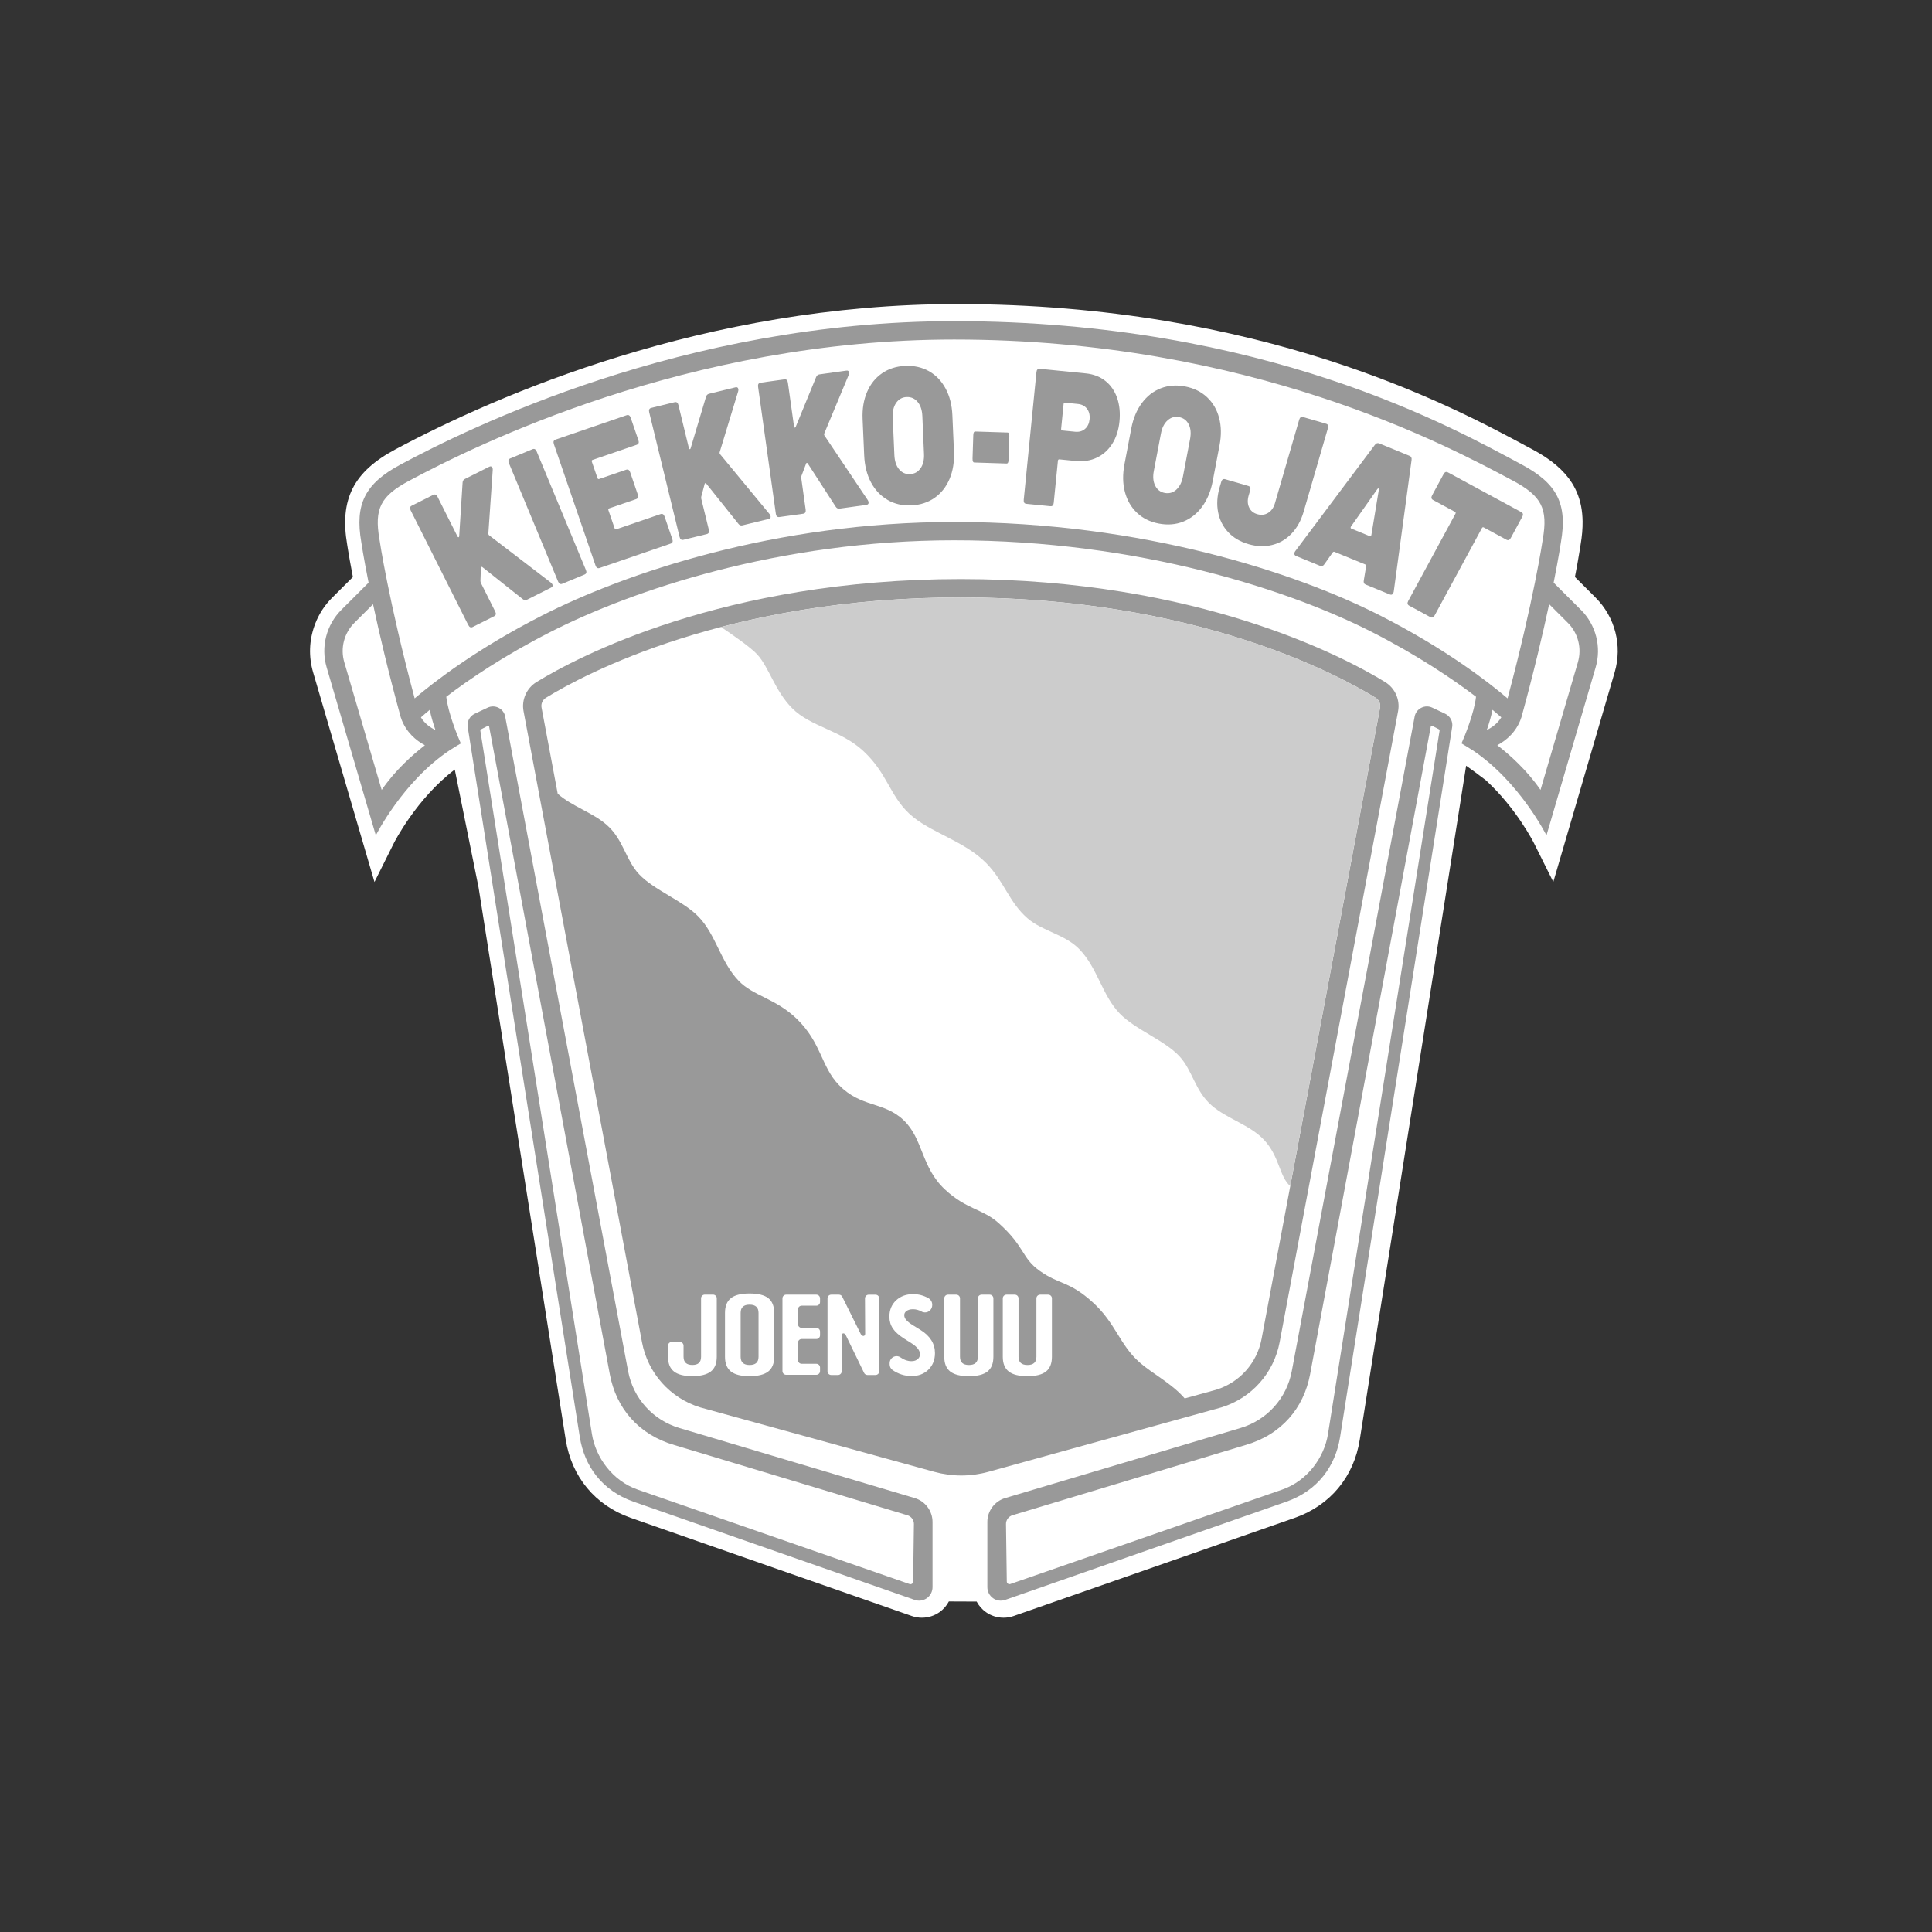 <svg xmlns="http://www.w3.org/2000/svg" id="Layer_2" data-name="Layer 2" width="512" height="512" viewBox="0 0 512 512"><rect x="0" y="0" width="512" height="512" fill="#333333" stroke="none"/><defs><style>      .cls-1 {        fill: none;      }      .cls-2 {        fill: #ccc;      }      .cls-3 {        fill: #fff;      }      .cls-4 {        fill: #999;      }    </style></defs><g id="Layer_1-2" data-name="Layer 1"><rect class="cls-1" width="512" height="512"></rect><g id="g1"><g id="group-MC0"><path id="path2" class="cls-3" d="M413.3,131.32h0s0-.01-.01-.02c0,0,0,.01.01.02M413.91,132.65h0s0,0,0,0c0,0,0,0,0,0,0,0,0,0,0,0ZM419.72,161.65s0,0,0,0c0,0,0,0,0,0M420.39,162.36h0s0,0,0,0h0ZM422.87,158.39l-5.5-5.49c.24-1.23.44-2.33.62-3.3l.13-.74c.47-2.64.7-4.18.74-4.45.39-2.29.57-4.34.54-6.27,0-.32-.02-.64-.03-.96-.15-2.88-.79-5.4-1.95-7.71-.25-.51-.54-1.01-.85-1.5-2.12-3.34-5.53-6.24-10.44-8.86l-1.94-1.04c-19.07-10.25-69.74-37.49-150.61-37.49-66.76,0-121.9,24.14-148.83,38.53-11.11,5.94-14.8,13.27-12.73,25.3l.19,1.19c.24,1.46.65,3.91,1.31,7.31l-5.5,5.49c-1.99,1.98-3.51,4.33-4.52,6.97h-.14s.03.31.03.31c-1.48,4.04-1.62,8.35-.42,12.46l16.27,55.6,5.15-10.33c.06-.12,5.97-11.78,16.13-19.47l6.31,31.27,23.09,146.33c1.57,9.84,7.82,17.38,17.16,20.68l74.57,26.04c.86.3,1.76.45,2.66.45,1.69,0,3.31-.52,4.69-1.49,1.02-.73,1.87-1.7,2.46-2.82,2.38.01,4.98.02,7.36.03.59,1.11,1.44,2.07,2.45,2.79,1.37.98,3,1.49,4.69,1.49.91,0,1.8-.15,2.66-.45l74.56-26.04c9.35-3.3,15.61-10.84,17.17-20.68l28.19-178.62c1.5,1.05,3.25,2.34,5.2,3.83,8.14,7.47,12.7,16.55,12.75,16.64l5.15,10.33,16.27-55.6c2.05-7.01.12-14.58-5.06-19.74"></path><path id="path4" class="cls-4" d="M124.09,165.63l-15.26-30.39c-.29-.58-.2-.99.28-1.23l5.69-2.86c.48-.24.87-.07,1.16.51l5.28,10.51c.08.15.17.22.27.21.1-.01.16-.1.18-.26l.9-14.19c.02-.47.22-.8.6-.99l6.45-3.24c.38-.19.65-.12.82.22.11.21.15.42.12.63l-1.16,16.8c0,.23.06.41.22.52l16.37,12.54c.17.15.29.3.37.45.18.37.07.65-.33.86l-6.41,3.22c-.38.19-.76.13-1.13-.18l-10.65-8.45c-.11-.1-.21-.12-.3-.08-.09.04-.13.14-.12.29l-.12,3.45c.02.22.06.39.12.52l3.8,7.58c.29.58.2.99-.28,1.23l-5.69,2.86c-.48.24-.87.07-1.16-.51"></path><path id="path6" class="cls-4" d="M147.9,154.11l-13.05-31.41c-.25-.6-.13-1,.37-1.21l5.88-2.44c.5-.21.87,0,1.12.59l13.05,31.41c.25.6.13,1-.37,1.21l-5.88,2.44c-.5.21-.87,0-1.12-.59"></path><path id="path8" class="cls-4" d="M168.77,117.86l-11.73,4.02c-.21.07-.28.24-.19.5l1.47,4.28c.09.26.24.35.45.28l7.15-2.45c.51-.17.87.05,1.08.66l2.03,5.93c.21.62.06,1.01-.45,1.19l-7.15,2.45c-.22.07-.28.24-.19.5l1.63,4.76c.09.26.24.35.45.28l11.73-4.02c.51-.17.87.05,1.08.66l2.05,5.98c.21.62.06,1.01-.45,1.18l-18.83,6.46c-.51.17-.87-.05-1.08-.66l-11.04-32.17c-.21-.62-.06-1.01.45-1.19l18.83-6.46c.51-.17.87.05,1.08.66l2.05,5.98c.21.62.06,1.01-.45,1.19"></path><path id="path10" class="cls-4" d="M180.09,142.28l-8.05-33.04c-.15-.63.03-1.01.55-1.14l6.19-1.51c.52-.13.86.13,1.01.76l2.78,11.43c.04.17.11.26.22.26.1,0,.18-.06.23-.22l4.07-13.63c.12-.45.39-.73.8-.83l7.01-1.71c.41-.1.66.03.75.4.06.23.05.45-.02.64l-4.9,16.11c-.06.23-.03.41.09.56l13.13,15.89c.13.18.22.35.26.52.1.4-.07.65-.51.76l-6.97,1.7c-.41.1-.77-.04-1.06-.43l-8.49-10.62c-.09-.12-.18-.17-.27-.14-.1.02-.16.11-.18.25l-.89,3.34c-.03.22-.03.4,0,.53l2.01,8.24c.15.63-.03,1.01-.55,1.14l-6.19,1.51c-.52.13-.86-.12-1.01-.76"></path><path id="path12" class="cls-4" d="M205.61,136.18l-4.71-33.68c-.09-.64.13-1,.66-1.08l6.31-.88c.53-.07.84.21.93.85l1.63,11.65c.02.17.09.27.19.28.1.02.19-.04.25-.19l5.4-13.16c.17-.44.46-.69.88-.75l7.15-1c.42-.06.66.1.71.47.03.24,0,.45-.08.63l-6.48,15.54c-.08.22-.07.41.04.57l11.49,17.12c.11.19.18.37.2.54.06.41-.14.64-.59.71l-7.11.99c-.42.06-.76-.12-1.02-.53l-7.39-11.42c-.08-.13-.16-.18-.26-.17-.1.01-.17.09-.2.24l-1.22,3.23c-.06.22-.07.39-.05.53l1.17,8.39c.09.64-.13,1-.66,1.08l-6.31.88c-.53.07-.84-.21-.93-.85"></path><path id="path14" class="cls-4" d="M243.95,124.12c.68-.97.99-2.25.92-3.82l-.44-10.06c-.07-1.57-.48-2.82-1.25-3.73-.76-.91-1.74-1.34-2.92-1.29-1.16.05-2.08.56-2.76,1.53-.68.97-.99,2.25-.92,3.82l.44,10.06c.07,1.57.48,2.82,1.24,3.73.76.91,1.72,1.34,2.88,1.29,1.19-.05,2.12-.56,2.8-1.54M235.21,132.47c-1.85-1.07-3.31-2.62-4.39-4.64-1.08-2.03-1.68-4.41-1.8-7.15l-.42-9.65c-.11-2.67.28-5.05,1.18-7.15.9-2.1,2.22-3.75,3.97-4.95,1.75-1.21,3.79-1.86,6.14-1.96,2.37-.1,4.48.37,6.33,1.42,1.84,1.05,3.3,2.58,4.38,4.59,1.08,2.01,1.67,4.35,1.79,7.02l.42,9.65c.12,2.74-.27,5.16-1.17,7.28-.9,2.11-2.22,3.78-3.97,5.01-1.75,1.22-3.81,1.89-6.18,1.99-2.35.1-4.44-.38-6.29-1.45"></path><path id="path16" class="cls-4" d="M257.73,121.58l.2-6.26c.02-.65.19-.97.52-.96l8.58.27c.32.01.47.34.45.99l-.2,6.26c-.02.65-.19.97-.51.96l-8.58-.27c-.32-.01-.47-.34-.45-.99"></path><path id="path18" class="cls-4" d="M287.54,113.67c.7-.6,1.1-1.45,1.21-2.54.11-1.12-.11-2.06-.68-2.8-.57-.74-1.37-1.17-2.41-1.27l-3.42-.34c-.23-.02-.35.1-.38.38l-.65,6.54c-.03.27.07.42.3.44l3.42.34c1.04.1,1.91-.14,2.61-.75M292.92,100.94c1.42,1.12,2.46,2.62,3.12,4.49.65,1.87.86,3.97.63,6.28-.23,2.28-.87,4.25-1.91,5.9-1.05,1.65-2.41,2.88-4.08,3.67-1.67.8-3.54,1.09-5.59.89l-4.35-.43c-.23-.02-.35.1-.38.38l-1.11,11.14c-.06.65-.36.94-.9.89l-6.34-.63c-.54-.05-.77-.4-.71-1.05l3.37-33.84c.06-.65.36-.94.9-.89l12.21,1.22c2,.2,3.71.86,5.14,1.98"></path><path id="path20" class="cls-4" d="M311.73,129.77c.88-.79,1.47-1.96,1.77-3.51l1.88-9.89c.29-1.55.18-2.85-.36-3.91-.53-1.06-1.38-1.7-2.55-1.92-1.14-.22-2.15.07-3.04.86-.89.79-1.48,1.96-1.77,3.51l-1.88,9.89c-.3,1.55-.18,2.85.36,3.91.53,1.06,1.37,1.7,2.51,1.92,1.17.22,2.2-.06,3.08-.85M301.32,135.9c-1.55-1.46-2.62-3.3-3.21-5.53-.59-2.22-.62-4.68-.11-7.37l1.81-9.49c.5-2.62,1.43-4.85,2.79-6.69,1.36-1.83,3.02-3.14,5-3.91,1.98-.77,4.12-.94,6.43-.5,2.34.44,4.28,1.39,5.83,2.84,1.55,1.45,2.63,3.27,3.21,5.48.59,2.2.63,4.62.13,7.24l-1.81,9.49c-.51,2.69-1.45,4.96-2.81,6.81-1.36,1.85-3.03,3.17-5.01,3.96-1.98.79-4.14.96-6.47.52-2.31-.44-4.24-1.39-5.79-2.85"></path><path id="path22" class="cls-4" d="M325.49,141.03c-1.39-1.47-2.28-3.24-2.68-5.3-.4-2.06-.27-4.26.41-6.59l.42-1.43c.18-.62.53-.86,1.05-.71l6.12,1.78c.52.15.68.54.5,1.16l-.4,1.38c-.34,1.18-.31,2.23.11,3.13.41.91,1.14,1.51,2.17,1.81,1.06.31,2.02.19,2.88-.34.86-.53,1.47-1.39,1.81-2.58l6.42-22.1c.18-.62.53-.86,1.05-.71l6.07,1.77c.52.15.68.54.5,1.16l-6.44,22.15c-.68,2.34-1.74,4.26-3.19,5.79-1.45,1.52-3.16,2.53-5.15,3.02-1.99.49-4.08.42-6.28-.22-2.2-.64-4-1.7-5.38-3.17"></path><path id="path24" class="cls-4" d="M357.97,139.63c-.09.22-.04.37.14.45l4.87,2c.11.04.2.04.28-.02.09-.06.14-.16.17-.29l1.98-12.01c.04-.17.01-.27-.08-.31-.09-.04-.2.01-.31.15l-7.01,9.95-.04.1ZM361.42,153.81l.62-3.74c.04-.24-.03-.4-.22-.48l-8.17-3.35c-.18-.08-.35-.01-.49.19l-2.19,3.1c-.31.46-.69.6-1.14.42l-6.36-2.61c-.26-.11-.41-.28-.45-.52-.04-.24.04-.5.25-.78l21.07-28.12c.34-.45.72-.59,1.14-.42l8.09,3.32c.42.17.59.54.51,1.1l-4.72,34.82c-.01.11-.05.22-.1.35-.19.48-.52.62-.96.44l-6.37-2.61c-.45-.18-.62-.55-.51-1.1"></path><path id="path26" class="cls-4" d="M403.41,136.95l-3.03,5.6c-.31.57-.7.73-1.17.47l-6.01-3.25c-.2-.11-.36-.04-.49.2l-12.5,23.09c-.31.57-.7.73-1.17.47l-5.6-3.03c-.47-.26-.55-.67-.25-1.24l12.5-23.09c.13-.24.1-.42-.1-.52l-5.82-3.15c-.47-.26-.55-.67-.25-1.24l3.03-5.6c.31-.57.7-.73,1.17-.47l19.45,10.53c.47.26.55.67.25,1.24"></path><path id="path28" class="cls-4" d="M418.16,175.5l-9.91,33.84c-3.59-5.25-8.21-9.34-11.45-11.85,2.37-1.27,4.99-3.45,6.31-7.14l-.05-.02.11-.16c3.34-12.15,5.72-22.34,7.37-30.06l4.94,4.93c2.74,2.73,3.76,6.74,2.68,10.45M394.02,193.45c.55-1.58,1.11-3.44,1.51-5.34.97.81,1.75,1.48,2.33,1.99-1.02,1.68-2.52,2.72-3.84,3.35M365.74,163.11c-21.94-11.18-62.72-24.78-112.9-24.78-47.49,0-87.24,13.6-109.18,24.78-17.4,8.87-28.72,17.66-33.77,21.97-6.94-25.96-9.3-41.92-9.33-42.15-1.41-8.14.29-11.48,7.88-15.53,17.32-9.26,73.67-37.42,144.41-37.42,78.41,0,130.79,28.17,148.12,37.42,7.59,4.06,9.29,7.4,7.88,15.53-.03.23-2.39,16.19-9.33,42.15-5.05-4.3-16.37-13.1-33.77-21.97M111.55,190.11c.58-.52,1.35-1.19,2.33-1.99.4,1.9.97,3.76,1.51,5.34-1.32-.63-2.82-1.67-3.84-3.35M101.15,209.34l-9.91-33.84c-1.09-3.71-.06-7.72,2.68-10.45l4.94-4.93c1.65,7.72,4.03,17.91,7.37,30.06l.11.16-.05.02c1.33,3.69,3.94,5.87,6.31,7.14-3.24,2.51-7.86,6.6-11.45,11.85M418.93,161.6l-7.2-7.19c1.36-6.83,1.92-10.63,1.93-10.71,1.76-10.15-.96-15.55-10.4-20.59-17.59-9.4-67.82-38-150.41-38-71.96,0-129.12,28.6-146.7,38-9.43,5.04-12.15,10.45-10.4,20.59.01.08.57,3.88,1.93,10.71l-7.2,7.19c-4,3.99-5.5,9.84-3.91,15.27l13.03,44.52s7.07-14.18,19.51-22.53c.73-.49,3.01-1.85,3.01-1.85-.84-1.86-3.4-8.19-3.85-12.37,5.97-4.55,15.24-10.87,27.62-17.17,21.46-10.94,60.45-24.29,106.97-24.29,49.11,0,89.22,13.35,110.68,24.29,12.37,6.31,21.64,12.63,27.62,17.17-.45,4.19-3,10.51-3.85,12.37,0,0,2.27,1.36,3.01,1.85,12.44,8.35,19.51,22.53,19.51,22.53l13.03-44.52c1.59-5.42.09-11.27-3.91-15.27"></path><path id="path30" class="cls-4" d="M365.73,187.55l-31.39,167.24c-1.2,6.41-5.81,11.58-12.04,13.51l-8.34,2.3c-3.43-4-8.63-6.59-12.01-9.59-5.28-4.67-6.27-10.4-12.45-15.96-6.33-5.69-8.71-4.51-13.99-8.28-4.83-3.45-3.85-6.38-10.87-12.65-4.25-3.8-8.5-3.56-14.23-8.91-6.34-5.91-5.73-13.44-10.97-18.38-5.31-5-11.2-3.23-17.11-9.29-4.74-4.86-4.63-11.25-11.25-17.61-5.55-5.32-11.44-6-15.28-9.96-4.87-5.04-6.01-12.21-10.71-17.06-4.1-4.23-11.77-7.01-15.74-11.24-3.58-3.82-4.14-9.21-8.59-13.09-3.77-3.29-9.22-4.9-12.96-8.23l-4.28-22.81c-.2-1.04.26-2.07,1.17-2.63,10.15-6.24,48.09-26.59,109.93-26.59s99.78,20.35,109.93,26.59c.91.56,1.36,1.59,1.17,2.63M367.11,180.77c-10.43-6.41-49.36-27.31-112.48-27.31s-102.06,20.9-112.48,27.31c-2.6,1.6-3.97,4.69-3.41,7.68l31.39,167.24c1.54,8.2,7.45,14.82,15.42,17.28l62.05,17.08c2.34.64,4.75.97,7.16.97s4.84-.33,7.19-.98l61.68-17.05.07-.02c7.97-2.46,13.88-9.08,15.42-17.28l31.39-167.24c.56-3-.81-6.08-3.41-7.68"></path><path id="path32" class="cls-4" d="M128.07,192h0s0,0,0,0M127.52,193.26c-.16.07-.25.24-.22.41l29.57,186.4c.98,6.13,5.43,12.37,12.14,14.7l72.04,25.02c.46.16.93-.18.94-.66l.21-15.27c0-1.06-.71-2-1.72-2.3l-61.69-18.58c-9.61-2.76-15.5-9.84-17.18-18.76l-31.99-171.71c-.03-.15-.18-.23-.32-.16l-1.79.92ZM243.58,424.19c-.39,0-.79-.06-1.17-.2l-74.56-26.04c-8.37-2.96-12.98-9.48-14.2-17.12l-29.7-188.16c-.24-1.44.52-2.89,1.85-3.52l3.44-1.62c.93-.44,1.98-.42,2.89.04.91.46,1.55,1.3,1.75,2.3v.02s32.57,173.47,32.57,173.47c1.35,7.2,6.55,12.97,13.57,15.07l62.41,18.58c2.77.82,4.7,3.42,4.7,6.31v17.3c0,1.15-.56,2.24-1.5,2.91-.61.43-1.33.66-2.07.66"></path><path id="path34" class="cls-4" d="M380.73,192.01h0s0,0,0,0M379.5,192.34c-.13-.06-.29.02-.32.16l-31.99,171.71c-1.68,8.93-7.57,16-17.18,18.76l-61.69,18.58c-1.01.3-1.72,1.25-1.72,2.3l.21,15.27c0,.48.48.82.94.66l72.04-25.02c6.71-2.33,11.16-8.57,12.14-14.7l29.57-186.41c.03-.17-.06-.34-.22-.41l-1.79-.92ZM263.16,423.53c-.94-.67-1.5-1.75-1.5-2.91v-17.3c0-2.89,1.93-5.48,4.7-6.31l62.41-18.58c7.02-2.1,12.22-7.87,13.57-15.07l32.56-173.47v-.02c.2-1,.84-1.84,1.76-2.3.91-.46,1.97-.48,2.89-.04l3.44,1.62c1.33.63,2.1,2.08,1.85,3.52l-29.7,188.16c-1.22,7.64-5.83,14.16-14.2,17.12l-74.56,26.04c-.38.13-.78.2-1.17.2-.73,0-1.46-.22-2.07-.66"></path><path id="path36" class="cls-2" d="M364.56,184.92c-10.15-6.24-48.09-26.59-109.93-26.59-25.26,0-46.53,3.4-63.55,7.84,3,2.01,7.86,5.38,9.56,7.23,3.21,3.49,4.66,9.6,9.27,14.27,4.89,4.95,12.94,5.83,18.88,11.35,6.35,5.9,6.92,11.65,12.15,16.59,5.31,5,14.57,7.12,20.48,13.18,4.74,4.86,6,10.34,10.88,14.57,3.97,3.44,9.92,4.23,13.75,8.2,4.87,5.04,6.01,12.21,10.71,17.06,4.1,4.23,11.77,7.01,15.74,11.24,3.58,3.82,4.14,9.21,8.59,13.09,4.1,3.57,10.18,5.16,13.89,9.13,4.16,4.45,4,9.66,6.94,12.24l23.79-126.75c.2-1.04-.26-2.07-1.17-2.63"></path><path id="path38" class="cls-3" d="M178.02,355.64h2.15c.54,0,.98.44.98.98v2.94c0,1.44.78,2.17,2.34,2.17s2.3-.72,2.3-2.17v-15.49c0-.54.44-.98.98-.98h2.2c.54,0,.98.44.98.98v15.49c0,1.77-.52,3.06-1.56,3.89-1.04.82-2.68,1.24-4.91,1.24s-3.85-.41-4.89-1.24c-1.04-.83-1.56-2.12-1.56-3.89v-2.94c0-.54.44-.98.98-.98"></path><path id="path40" class="cls-3" d="M196.28,359.57c0,1.44.79,2.17,2.37,2.17s2.37-.72,2.37-2.17v-11.65c0-1.44-.79-2.17-2.37-2.17s-2.37.72-2.37,2.17v11.65ZM205.17,359.57c0,1.77-.52,3.06-1.57,3.89-1.04.82-2.7,1.24-4.96,1.24s-3.89-.41-4.94-1.24c-1.04-.83-1.57-2.12-1.57-3.89v-11.65c0-1.77.52-3.06,1.57-3.89,1.04-.83,2.69-1.24,4.94-1.24s3.91.41,4.96,1.23c1.04.82,1.57,2.12,1.57,3.9v11.65Z"></path><path id="path42" class="cls-3" d="M207.36,363.4v-19.32c0-.54.44-.98.98-.98h8c.54,0,.98.44.98.98v.96c0,.54-.44.98-.98.98h-3.89c-.54,0-.98.44-.98.98v3.92c0,.54.44.98.98.98h3.89c.54,0,.98.44.98.98v.99c0,.54-.44.98-.98.98h-3.89c-.54,0-.98.44-.98.98v4.61c0,.54.44.98.98.98h3.89c.54,0,.98.44.98.98v.96c0,.54-.44.98-.98.98h-8c-.54,0-.98-.44-.98-.98"></path><path id="path44" class="cls-3" d="M219.3,363.4v-19.32c0-.54.44-.98.98-.98h2.05c.41,0,.78.25.92.64l4.85,9.77c.36.73,1.18.71,1.18-.05l-.05-9.37c0-.54.44-.98.98-.98h1.82c.54,0,.98.44.98.98v19.32c0,.54-.44.98-.98.98h-2.15c-.41,0-.77-.25-.92-.63l-4.79-9.87c-.3-.69-1.08-.76-1.09.03l-.02,9.49c0,.54-.44.98-.98.98h-1.8c-.54,0-.98-.44-.98-.98"></path><path id="path46" class="cls-3" d="M251.25,343.1h2.18c.54,0,.98.44.98.98v15.49c0,1.44.79,2.17,2.37,2.17s2.37-.72,2.37-2.17v-15.49c0-.54.44-.98.98-.98h2.15c.54,0,.98.44.98.98v15.49c0,1.77-.52,3.06-1.56,3.89-1.04.83-2.68,1.24-4.93,1.24s-3.91-.41-4.96-1.24c-1.04-.83-1.57-2.12-1.57-3.89v-15.49c0-.54.44-.98.98-.98"></path><path id="path48" class="cls-3" d="M266.76,343.1h2.18c.54,0,.98.44.98.98v15.49c0,1.44.79,2.17,2.37,2.17s2.37-.72,2.37-2.17v-15.49c0-.54.44-.98.98-.98h2.15c.54,0,.98.44.98.98v15.49c0,1.77-.52,3.06-1.56,3.89-1.04.83-2.68,1.24-4.93,1.24s-3.91-.41-4.96-1.24c-1.04-.83-1.57-2.12-1.57-3.89v-15.49c0-.54.44-.98.98-.98"></path><path id="path50" class="cls-3" d="M244.01,352.49l-2.07-1.28c-.85-.52-1.47-1.02-1.83-1.47-.31-.39-.47-.78-.47-1.21s.18-.78.56-1.07c.44-.33,1.02-.5,1.74-.5.78,0,1.55.2,2.28.61.28.16.59.24.91.24,1.06,0,1.92-.87,1.92-1.94v-.13c0-.69-.38-1.33-.98-1.69-1.25-.72-2.62-1.09-4.08-1.09-1.83,0-3.35.56-4.52,1.66-1.18,1.11-1.77,2.56-1.77,4.32,0,1.18.32,2.25.94,3.16.6.88,1.59,1.76,2.96,2.64l2.05,1.3c1.6,1.04,2.32,2.11,2.13,3.17-.06.32-.22.63-.46.86-.45.45-1.02.66-1.75.66-1.02,0-1.99-.33-2.87-.97-.32-.24-.7-.36-1.09-.36-1.01,0-1.84.82-1.84,1.83v.35c0,.6.29,1.16.76,1.49,1.53,1.06,3.23,1.6,5.05,1.6s3.31-.57,4.46-1.69c1.15-1.13,1.74-2.6,1.74-4.39,0-2.48-1.28-4.54-3.8-6.12"></path></g></g></g></svg>